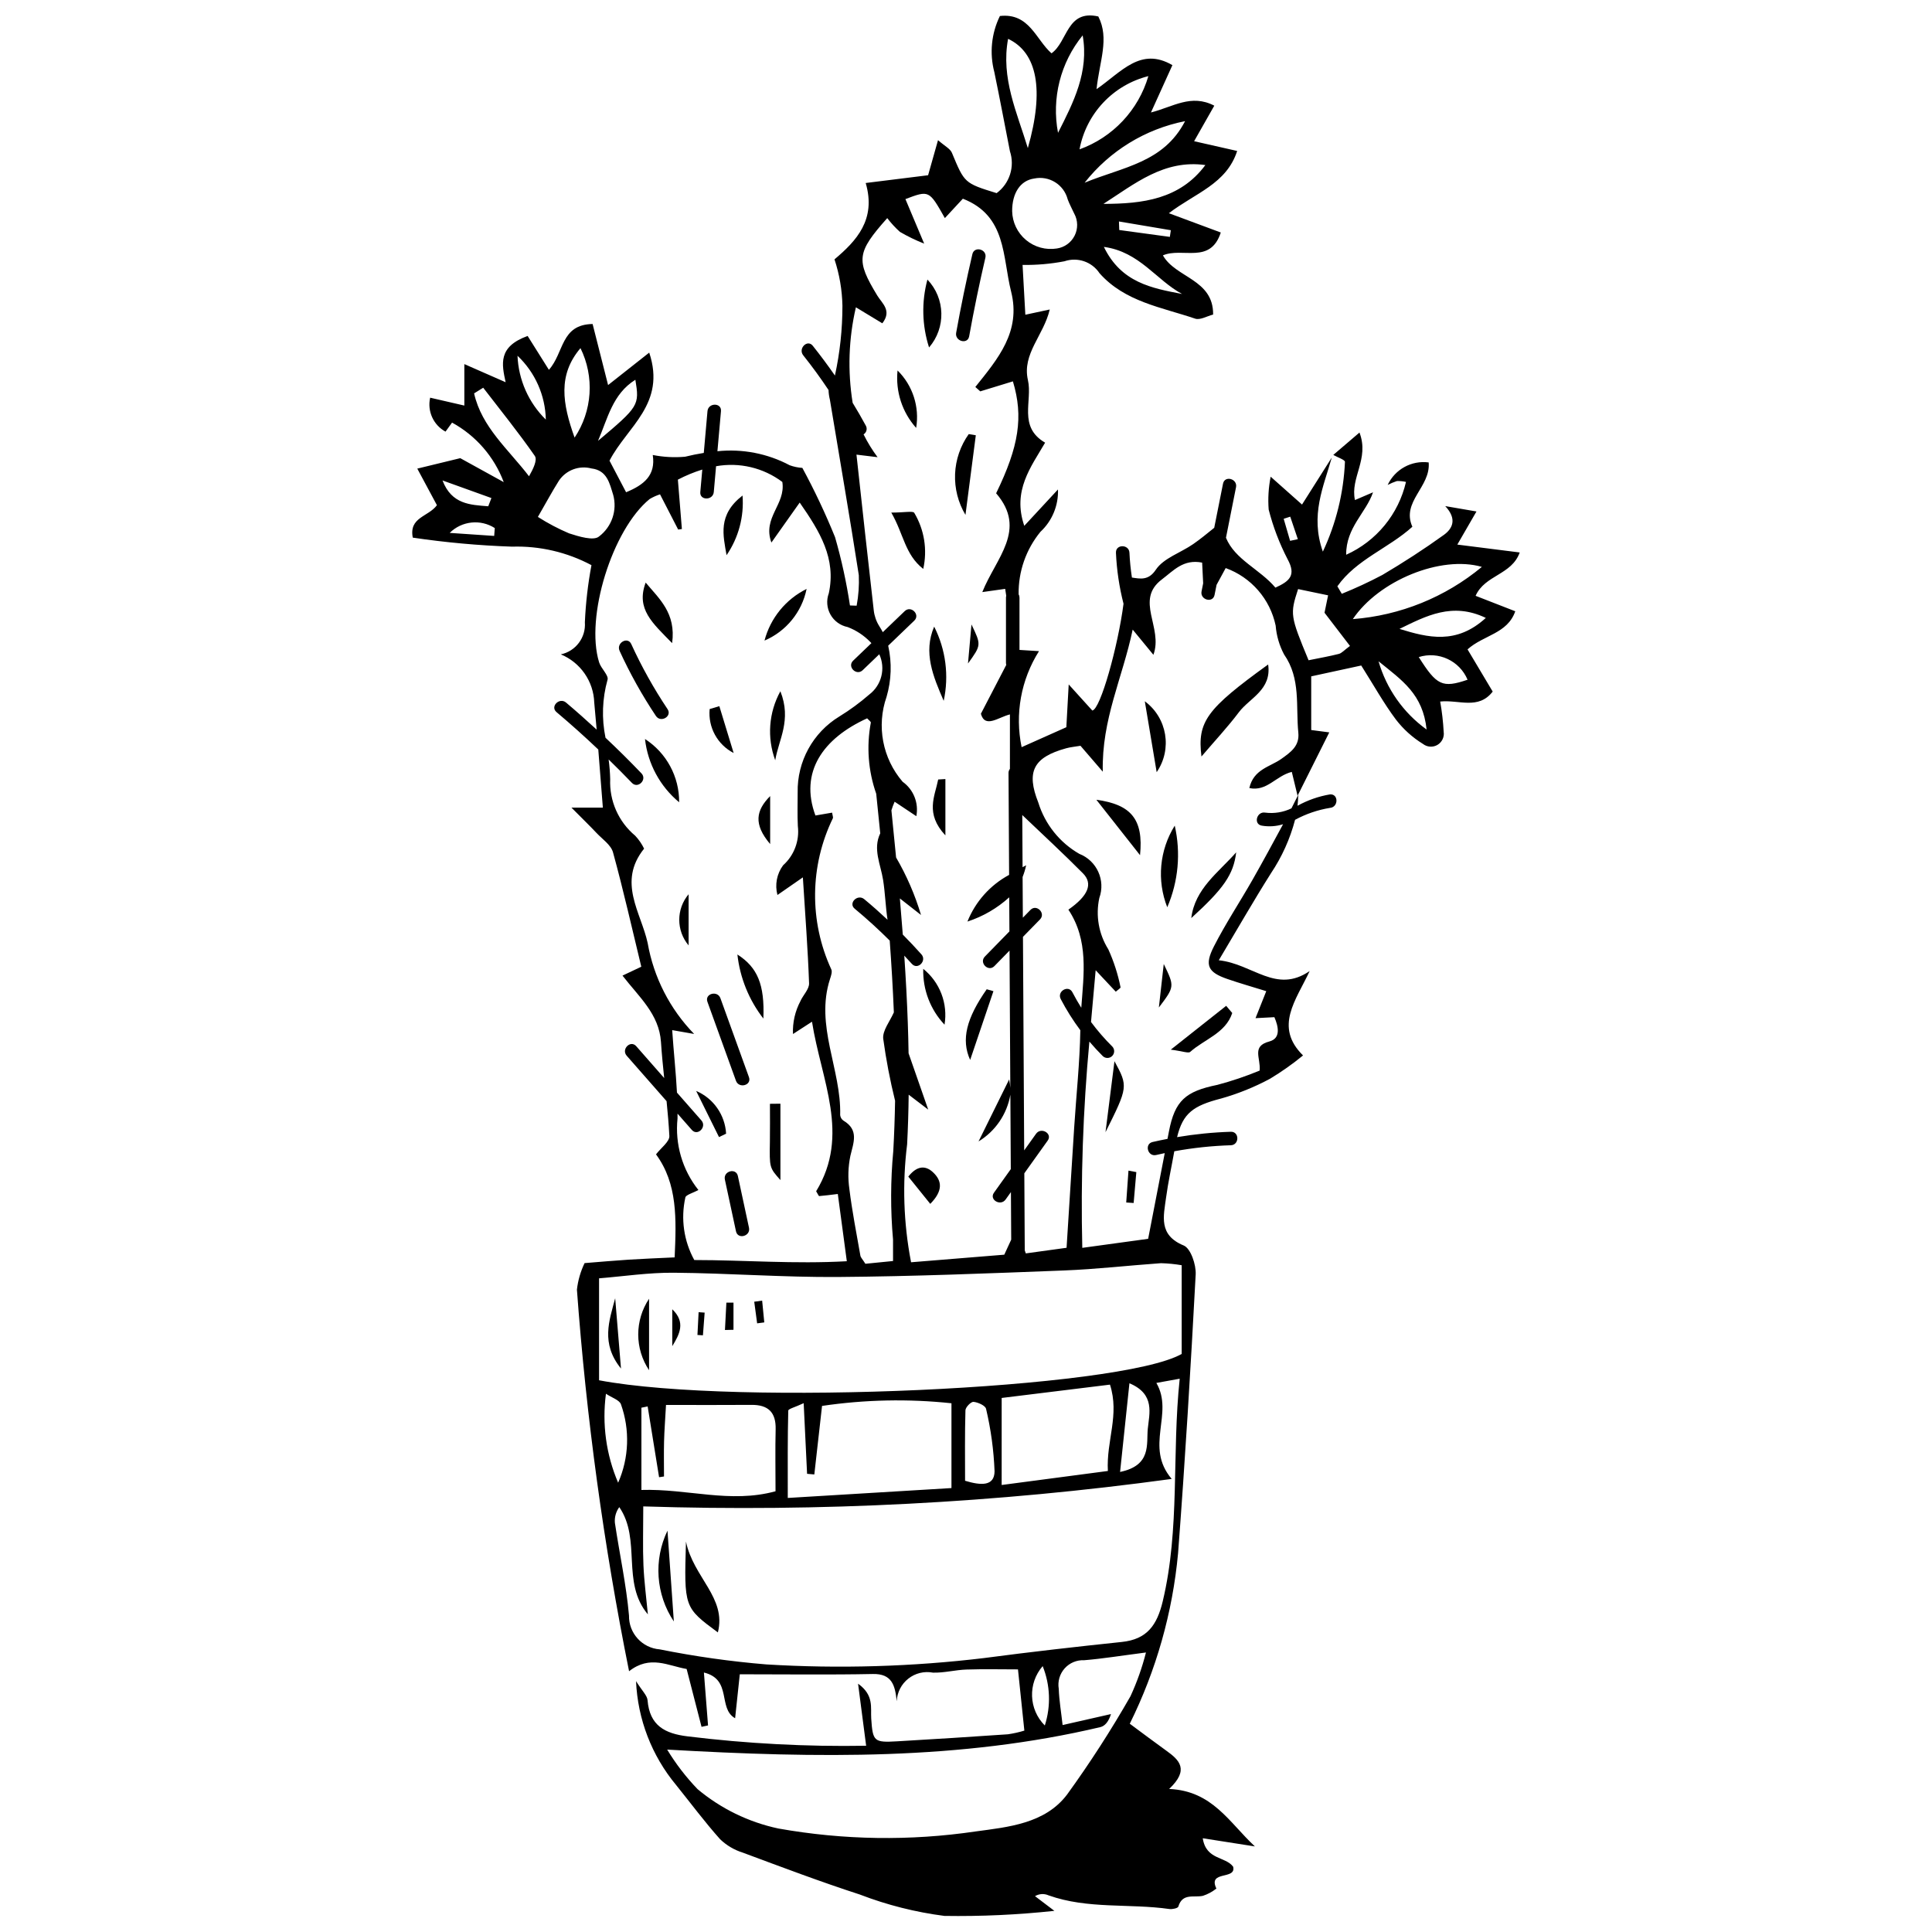<?xml version="1.0" encoding="UTF-8"?>
<!-- Uploaded to: ICON Repo, www.svgrepo.com, Generator: ICON Repo Mixer Tools -->
<svg width="800px" height="800px" version="1.1" viewBox="144 144 512 512" xmlns="http://www.w3.org/2000/svg">
 <defs>
  <clipPath id="a">
   <path d="m253 148.09h294v503.81h-294z"/>
  </clipPath>
 </defs>
 <path d="m402.6 259.35c-0.84 6.481-1.684 12.961-2.742 21.105-1.949-3.269-2.906-7.035-2.754-10.836 0.156-3.805 1.414-7.477 3.621-10.578z"/>
 <path d="m394.09 329.73c-2.797-6.461-5.481-12.793-2.523-19.672h-0.004c3.078 6.07 3.973 13.02 2.527 19.672z"/>
 <path d="m380.2 279.84c3.519 0 5.773-0.5 6.094 0.078v0.004c2.664 4.465 3.512 9.781 2.371 14.852-4.894-3.879-5.144-9.172-8.465-14.934z"/>
 <path d="m407.27 406.67-6.168 18.223c-2.453-5.375-0.973-11.078 4.387-18.727z"/>
 <path d="m386.79 257.4c-3.711-4.152-5.5-9.68-4.93-15.223 4.023 3.973 5.859 9.648 4.93 15.223z"/>
 <path d="m390.21 236.08c-1.875-5.832-2.023-12.078-0.434-17.992 4.758 4.992 4.941 12.777 0.434 17.992z"/>
 <g clip-path="url(#a)">
  <path d="m546.75 290.41-16.543-2.09 5.074-8.777-8.277-1.422c3.242 3.481 1.891 6.008-0.383 7.644-5.269 3.793-10.742 7.332-16.332 10.633v-0.004c-3.481 1.84-7.051 3.496-10.699 4.969l-1.172-1.984c5.012-7.125 13.617-10.105 19.875-15.789-2.988-6.648 4.902-10.551 4.32-17.043-4.539-0.59-8.93 1.824-10.867 5.969 0.781-0.406 1.594-0.75 2.426-1.027 0.816-0.031 1.633 0.043 2.43 0.223-1.98 8.559-7.844 15.699-15.852 19.305-0.066-7.211 5.285-11.145 7.117-16.551l-4.789 2.055c-1.309-5.938 3.879-10.887 1.199-17.895l-6.941 5.934c1.078 0.617 3.133 1.316 3.09 1.836-0.359 8.242-2.348 16.328-5.856 23.793-3.43-9.707 0.211-17.242 2.363-24.93-2.602 4.109-5.203 8.219-7.883 12.453-2.457-2.184-4.602-4.086-8.309-7.379h-0.004c-0.57 2.871-0.75 5.805-0.523 8.719 1.172 4.57 2.859 8.992 5.031 13.18 2.312 4.258 0.48 5.809-3.246 7.496-4.137-4.898-10.727-7.406-13.105-13.215l2.664-13.387c0.445-2.246-2.996-3.207-3.445-0.949l-2.332 11.695c-1.953 1.582-3.703 3.016-5.551 4.301-3.328 2.32-7.871 3.723-9.934 6.824-1.949 2.926-4.168 2.371-6.324 2.062v0.004c-0.336-2.184-0.555-4.379-0.656-6.582-0.105-2.289-3.68-2.305-3.574 0h-0.004c0.203 4.566 0.875 9.098 2.008 13.523-1.465 11.281-6.117 27.992-8.27 28.293l-6.258-6.914-0.625 11.336-11.852 5.289c-1.824-8.758-0.172-17.883 4.606-25.449l-5.172-0.324v-13.84c0.004-0.309-0.074-0.613-0.227-0.879-0.098-6.039 1.953-11.914 5.781-16.582 3.106-2.887 4.801-6.984 4.644-11.219l-8.926 9.633c-3.203-9.316 1.77-15.586 5.519-22.035-7.223-4.207-3.289-11.074-4.555-16.586-1.598-6.969 4.195-11.863 5.781-18.707l-6.465 1.387c-0.254-4.582-0.496-8.895-0.734-13.199h0.004c3.719 0.055 7.434-0.266 11.086-0.965 3.465-1.184 7.289 0.117 9.309 3.168 6.707 7.574 16.438 9.008 25.332 12.031 1.32 0.449 3.176-0.68 4.769-1.078 0.094-9.387-9.926-9.684-13.309-15.688 5.172-2.223 12.566 2.465 15.34-6.059-4.504-1.672-8.535-3.172-13.758-5.113 6.984-5.348 15.266-7.734 18.098-16.496l-11.41-2.586 5.348-9.418c-6.152-3.199-10.949 0.332-16.785 1.801 2.168-4.785 3.938-8.684 5.684-12.543-8.43-4.906-13.461 1.766-20.102 6.367 0.766-7.406 3.473-13.398 0.469-19.266-8.41-1.898-8.082 6.707-12.406 9.766-4.16-3.66-5.875-10.766-13.684-9.887h0.008c-2.258 4.609-2.785 9.879-1.48 14.844 1.453 6.981 2.762 13.992 4.137 20.988 1.352 4.074-0.07 8.555-3.523 11.109-8.574-2.648-8.512-2.676-11.852-10.691-0.457-1.098-1.906-1.781-3.68-3.348-1.047 3.699-1.797 6.348-2.629 9.297l-16.535 2.055c2.836 9.723-2.484 15.355-8.27 20.234v0.004c1.309 3.965 2.016 8.105 2.102 12.285 0.004 6.223-0.664 12.426-1.988 18.504-1.867-2.691-3.824-5.324-5.875-7.894-1.434-1.801-3.949 0.746-2.527 2.527 2.371 2.977 4.606 6.043 6.707 9.199 0.031 0.879 0.152 1.75 0.367 2.602 2.566 15.484 5.246 30.953 7.656 46.461 0.117 2.715-0.074 5.43-0.574 8.098l-1.77-0.062c-0.922-6.109-2.242-12.152-3.949-18.09-2.547-6.277-5.441-12.41-8.668-18.367-1.145-0.07-2.273-0.305-3.352-0.699-5.875-3.117-12.543-4.41-19.156-3.715l0.941-10.625c0.203-2.289-3.371-2.277-3.574 0l-0.98 11.07c-1.641 0.262-3.293 0.598-4.957 1.008-2.863 0.254-5.746 0.102-8.566-0.461 0.816 5.344-2.258 7.898-7.066 9.875l-4.394-8.367c4.656-9.023 15.059-15.02 10.523-28.637l-10.902 8.598c-1.465-5.773-2.801-11.059-4.102-16.18-8.473 0.137-7.512 7.559-11.582 12.141l-5.637-8.973c-7.91 2.859-6.863 7.465-5.828 12.262l-10.945-4.805v10.988l-9.059-2.086v-0.004c-0.805 3.574 0.855 7.246 4.07 9l1.734-2.394c6.309 3.449 11.168 9.047 13.695 15.777l-11.52-6.352-11.391 2.769 5.207 9.695c-2.297 3.113-7.453 3.156-6.402 8.594 8.711 1.293 17.492 2.09 26.293 2.391 7.328-0.23 14.586 1.457 21.059 4.902-0.941 5-1.523 10.059-1.746 15.141 0.305 4.031-2.418 7.668-6.375 8.504 2.551 1.051 4.742 2.816 6.312 5.082 1.574 2.266 2.457 4.938 2.547 7.695 0.227 2.383 0.441 4.773 0.641 7.164-2.656-2.438-5.352-4.84-8.113-7.168-1.75-1.473-4.289 1.043-2.527 2.527 3.793 3.199 7.481 6.504 11.07 9.914 0.402 5.059 0.789 10.168 1.211 15.398h-8.324c3.172 3.195 4.941 4.902 6.617 6.688 1.562 1.664 3.856 3.191 4.398 5.168 2.742 9.98 5.016 20.086 7.496 30.309l-4.981 2.352c4.336 5.637 9.707 10.172 10.195 17.609 0.211 3.184 0.52 6.363 0.852 9.539l-7.406-8.438c-1.52-1.73-4.039 0.805-2.527 2.527l10.566 12.035c0.305 3.07 0.578 6.141 0.738 9.219 0.078 1.523-2.238 3.176-3.535 4.883 5.742 7.824 5.387 17.113 4.938 27.301-4.481 0.215-8.289 0.355-12.094 0.598-3.82 0.242-7.637 0.59-11.777 0.918v0.008c-1.066 2.211-1.754 4.59-2.027 7.031 2.488 33.961 7.106 67.734 13.82 101.12 5.566-4.383 10.355-1.426 15.254-0.598 1.395 5.422 2.672 10.375 3.949 15.332l1.723-0.371-1.094-14.02c7.562 1.836 3.606 9.484 8.27 12.117l1.238-11.652c12.172 0 23.734 0.16 35.289-0.074 5.031-0.102 5.883 3.012 6.297 7.199l0.004 0.004c0.109-2.344 1.23-4.523 3.074-5.977 1.84-1.453 4.223-2.031 6.527-1.59 2.949 0.09 5.914-0.723 8.879-0.82 4.594-0.152 9.195-0.039 13.652-0.039l1.691 16.223c-1.43 0.438-2.891 0.762-4.371 0.977-9.77 0.672-19.539 1.293-29.316 1.859-6.18 0.363-6.488 0.047-6.894-6.035-0.191-2.887 0.777-6.191-3.488-9.234 0.797 6.117 1.414 10.863 2.141 16.441l-0.004 0.004c-15.793 0.273-31.586-0.559-47.262-2.481-6.098-0.727-10.113-2.883-10.66-9.578-0.105-1.277-1.426-2.453-3.051-5.062 0.434 10.09 4.16 19.762 10.617 27.527 3.875 4.809 7.562 9.781 11.672 14.379 1.703 1.629 3.758 2.844 6.008 3.543 10.312 3.836 20.621 7.731 31.082 11.125v0.004c7.195 2.762 14.699 4.656 22.344 5.637 9.734 0.152 19.465-0.297 29.141-1.34l-5.133-3.894c1.086-0.652 2.426-0.73 3.582-0.215 10.395 3.707 21.391 2.109 32.035 3.625 0.773 0.109 2.238-0.215 2.363-0.637 1.09-3.688 4.148-2.32 6.523-2.863 1.293-0.426 2.5-1.078 3.562-1.926-2.348-4.891 5.336-2.211 4.445-5.785-2.043-2.781-7.16-1.734-8.059-7.543 4.801 0.754 9 1.41 13.824 2.168-6.859-6.383-11.238-14.73-22.73-15.234 5.434-5.129 2.676-7.688-0.742-10.137-3.219-2.309-6.375-4.699-9.688-7.148v-0.004c7.004-14.145 11.344-29.457 12.797-45.172 1.871-24.605 3.356-49.242 4.668-73.887 0.137-2.594-1.324-6.914-3.18-7.676-6.738-2.769-5.324-7.793-4.664-12.719 0.551-4.106 1.457-8.164 2.176-12.25 4.949-0.902 9.953-1.438 14.98-1.594 2.293-0.074 2.305-3.648 0-3.574-4.773 0.152-9.531 0.629-14.242 1.422 1.543-6.348 4.289-8.328 11.629-10.223v0.004c4.516-1.277 8.879-3.039 13.016-5.262 3.059-1.844 5.977-3.902 8.734-6.168-7.734-7.629-1.836-14.648 1.754-22.363-8.934 6.117-15.016-1.895-24.082-2.859 5.047-8.453 9.27-15.859 13.828-23.055v-0.004c2.906-4.332 5.062-9.121 6.387-14.164 2.887-1.562 6.016-2.633 9.254-3.16 2.277-0.184 2.297-3.762 0-3.574-3.016 0.512-5.926 1.531-8.602 3.008 0.105-0.945 0.168-1.902 0.184-2.879-0.602 1.188-1.195 2.383-1.797 3.574v-0.004c-2.152 1.039-4.562 1.434-6.934 1.133-2.25-0.41-3.215 3.035-0.949 3.445h-0.004c1.895 0.328 3.836 0.203 5.668-0.367-2.656 4.91-5.309 9.824-8.07 14.676-3.371 5.922-7.152 11.621-10.246 17.68-2.582 5.055-1.605 6.875 3.574 8.66 3.281 1.133 6.625 2.078 10.289 3.219-1.086 2.734-1.824 4.586-2.848 7.156l5-0.262c1.059 2.449 1.785 5.606-1.336 6.438-4.773 1.273-2.258 4.32-2.566 7.711h0.004c-3.652 1.516-7.406 2.781-11.227 3.793-8.434 1.723-11.246 4.172-12.824 12.363l-0.375 1.945c-1.32 0.254-2.637 0.527-3.953 0.832-2.238 0.52-1.293 3.969 0.949 3.445 0.758-0.176 1.516-0.344 2.273-0.5-1.43 7.391-2.879 14.855-4.398 22.711l-17.449 2.394-0.004 0.004c-0.438-18.242 0.191-36.496 1.879-54.668 1.133 1.332 2.32 2.617 3.562 3.859 0.703 0.656 1.805 0.637 2.484-0.043 0.684-0.684 0.699-1.781 0.043-2.488-2.047-2.027-3.938-4.207-5.656-6.519 0.391-4.523 0.801-9.098 1.23-13.715l5.336 5.688c0.566-0.516 1.32-0.965 1.258-1.18-0.691-3.457-1.777-6.824-3.231-10.035-2.547-4.055-3.406-8.945-2.391-13.625 1.695-4.688-0.656-9.875-5.301-11.691-5.215-2.992-9.098-7.856-10.871-13.602-3.246-8.18-1.32-11.988 7.41-14.383 1.121-0.309 2.301-0.406 3.769-0.656l5.91 6.863c-0.316-13.906 5.195-24.691 7.926-37.652l5.488 6.68c2.672-7.215-5.051-14.488 2.266-19.992 3.039-2.285 5.664-5.438 10.652-4.441l0.27 5.484-0.426 2.137c-0.445 2.246 2.996 3.207 3.445 0.949l0.531-2.672 2.418-4.449v-0.004c6.762 2.449 11.773 8.223 13.246 15.258 0.215 2.668 0.973 5.262 2.223 7.625 4.492 6.438 3.078 13.73 3.781 20.727 0.355 3.539-1.965 5.152-4.519 6.973-2.93 2.09-7.34 2.707-8.461 7.723 4.691 0.965 6.988-3.219 11.25-4.289 0.516 2.129 1.02 4.231 1.531 6.32 2.777-5.551 5.551-11.09 8.402-16.789l-4.785-0.629v-14.219l13.254-2.875c3.418 5.406 6.008 10.074 9.18 14.309 1.977 2.578 4.41 4.773 7.18 6.473 1.105 0.863 2.629 0.965 3.84 0.254 1.207-0.711 1.863-2.09 1.648-3.477-0.145-2.688-0.453-5.363-0.926-8.012 4.977-0.531 10.109 2.266 13.918-2.637-2.289-3.844-4.512-7.57-6.668-11.188 4.254-3.816 10.578-4.129 12.648-10.098-3.676-1.434-7.094-2.762-10.512-4.094 2.465-5.551 9.562-5.504 11.691-11.484zm-272.52-14.422-0.84 2.18c-4.797-0.379-9.699-0.508-12.121-6.844zm0.734 10.035-11.789-0.801c3.191-3.172 8.156-3.703 11.945-1.281zm182.31-64.117c-8.012-1.531-16.137-2.984-20.738-12.477 9.465 1.27 13.938 8.871 20.738 12.477zm-2.992-16.898-0.262 1.77-13.406-1.824-0.082-2.262zm9.152-17.266c-6.766 9.09-16.66 10.273-27.02 10.289 8.273-5.289 16.051-11.824 27.023-10.289zm-5.379-11.633c-5.703 11.012-16.402 12.102-26.617 16.309 6.641-8.441 16.082-14.23 26.617-16.312zm-9.727-11.938c-2.637 9.008-9.414 16.219-18.242 19.406 0.863-4.641 3.043-8.938 6.277-12.375 3.234-3.441 7.387-5.879 11.965-7.031zm-17.41-10.801c1.707 9.719-2.445 17.766-6.535 25.832h0.004c-1.746-9.156 0.648-18.609 6.531-25.832zm-3.981 43.43c0.484 1.316 1.176 2.555 1.758 3.84l0.004-0.004c0.973 1.805 1.008 3.969 0.09 5.801-0.918 1.836-2.668 3.109-4.695 3.41-2.926 0.473-5.914-0.344-8.188-2.242-2.273-1.898-3.617-4.688-3.676-7.648-0.016-4.738 2.129-8.125 5.844-8.648h0.004c3.945-0.824 7.84 1.59 8.863 5.488zm-15.785-42.512c7.711 3.637 9.66 13.441 5.234 28.957-2.875-9.449-7.184-18.543-5.231-28.961zm-40.18 110.19 5.594 0.68c-1.418-1.895-2.66-3.918-3.711-6.043 0.789-0.492 1.051-1.52 0.59-2.328-1.113-2.047-2.273-4.062-3.484-6.039-1.363-8.414-1.07-17.012 0.859-25.312l7.004 4.242c2.621-3.379-0.082-5.285-1.34-7.363-5.672-9.363-5.488-11.379 2.644-20.516v-0.004c1 1.32 2.129 2.547 3.363 3.656 2.059 1.199 4.203 2.238 6.422 3.113l-4.969-11.805c6.277-2.367 6.277-2.367 10.453 5.039l4.769-5.144c11.609 4.531 10.453 15.332 12.789 24.621 2.668 10.605-3.488 17.793-9.484 25.277l1.309 1.16 8.648-2.648c2.82 9.348 1.625 17.207-4.445 29.66 8.34 9.676-0.062 17.156-3.664 26.184l6.062-0.855 0.281 1.844c-0.047 0.164-0.07 0.328-0.07 0.496v17.277c0 0.18 0.027 0.355 0.082 0.527l-6.731 12.957c1.102 3.945 4.637 0.914 7.695 0.172v14.441-0.004c-0.25 0.312-0.383 0.703-0.371 1.102l0.156 26.988c-5.019 2.703-8.926 7.078-11.043 12.371 4.106-1.336 7.879-3.527 11.074-6.426l0.051 9.035-6.504 6.66c-1.609 1.648 0.918 4.176 2.527 2.527l4.008-4.102 0.207 36.426h0.004c-0.047-0.766-0.152-1.527-0.316-2.277l-8.109 16.426c4.461-2.715 7.535-7.223 8.434-12.371l0.113 19.711-4.457 6.242c-1.34 1.875 1.758 3.664 3.086 1.805l1.406-1.969 0.074 12.613-1.836 3.981c-7.981 0.648-16.344 1.328-24.703 2.008l-0.004-0.004c-0.008-0.066-0.016-0.133-0.031-0.199-1.961-10.23-2.301-20.703-1.008-31.039 0.227-4.387 0.363-8.773 0.41-13.168l5.18 3.953c-1.91-5.473-3.594-10.301-5.203-14.918-0.043-2.723-0.113-5.445-0.211-8.168-0.207-5.91-0.531-11.812-0.926-17.711 0.672 0.723 1.352 1.438 2.008 2.176 1.531 1.723 4.051-0.812 2.527-2.527-1.598-1.797-3.25-3.531-4.934-5.238-0.242-3.191-0.5-6.383-0.773-9.574l5.613 4.391-0.004 0.004c-1.59-5.328-3.809-10.445-6.609-15.25-0.402-4.164-0.812-8.324-1.238-12.484l-0.004 0.004c0.234-0.785 0.52-1.551 0.855-2.297l5.754 3.836-0.004-0.004c0.68-3.488-0.738-7.051-3.629-9.121-5.336-6.203-6.961-14.785-4.258-22.512 1.289-4.406 1.438-9.066 0.43-13.547l6.91-6.637c1.664-1.598-0.867-4.121-2.527-2.527l-5.816 5.582c-0.285-0.543-0.594-1.086-0.949-1.629h0.004c-0.785-1.25-1.277-2.66-1.445-4.129-1.586-13.754-3.07-27.516-4.586-41.297zm9.691 208.03v5.672l-7.328 0.73c-0.754-1.199-1.238-1.648-1.328-2.164-1.031-5.859-2.176-11.711-2.914-17.613h0.004c-0.43-2.93-0.344-5.914 0.258-8.812 0.844-3.57 2.316-6.871-1.832-9.348h-0.004c-0.492-0.336-0.809-0.875-0.867-1.469 0.324-12.117-6.723-23.684-2.688-36.074 0.266-0.816 0.648-1.906 0.332-2.555v0.004c-5.871-12.742-5.711-27.445 0.43-40.059 0.094-0.23-0.074-0.57-0.215-1.465l-4.414 0.758c-4.269-11.512 1.988-20.422 13.699-25.75 0.348 0.395 1.059 0.895 0.98 1.164h-0.004c-1.18 6.289-0.688 12.781 1.434 18.82 0.359 3.496 0.715 6.992 1.066 10.492-2.008 4.172 0.102 8.188 0.758 12.352 0.543 3.445 0.641 6.965 1.172 10.547-2.008-1.875-4.055-3.703-6.176-5.457-1.762-1.457-4.305 1.059-2.527 2.527 3.234 2.676 6.32 5.504 9.285 8.453 0.461 6.336 0.84 12.68 1.098 19.027-1.102 2.465-3.035 4.832-2.824 6.981h0.004c0.754 5.531 1.805 11.02 3.144 16.441-0.074 4.438-0.234 8.871-0.477 13.305-0.734 7.812-0.758 15.676-0.066 23.492zm-68.285-227.87c1.113 6.758 0.926 7.078-9.898 16.191 2.555-5.894 3.828-12.41 9.898-16.191zm-14.547-8.379c1.844 3.742 2.668 7.902 2.394 12.062-0.273 4.16-1.637 8.176-3.953 11.645-3.246-9.043-4.473-16.598 1.559-23.707zm-9.18 18.938h-0.004c-4.559-4.481-7.242-10.531-7.504-16.918 4.668 4.406 7.371 10.5 7.504 16.918zm-4.453 15.02c-5.504-7.176-12.551-13.02-14.559-21.969l2.414-1.5c4.606 5.992 9.367 11.875 13.676 18.074 0.742 1.07-0.438 3.477-1.535 5.394zm10.613 15.125h-0.004c-2.871-1.219-5.633-2.676-8.262-4.356 2.141-3.707 3.777-6.754 5.617-9.672h0.004c1.898-2.758 5.328-4.027 8.566-3.172 4.176 0.492 4.816 3.996 5.758 6.973h0.004c1.133 4.109-0.355 8.492-3.754 11.062-1.41 1.211-5.367 0-7.934-0.836zm27.324 131.65 5.82 1.016c-6.434-6.613-10.727-15.012-12.32-24.102-1.758-8.113-8.074-16.125-0.945-25.008-0.609-1.254-1.402-2.41-2.356-3.426-4.43-3.691-6.879-9.238-6.629-14.996-0.043-1.742-0.184-3.481-0.414-5.211 2.086 2.035 4.152 4.094 6.168 6.203 1.594 1.664 4.121-0.867 2.527-2.527-3.094-3.231-6.269-6.375-9.523-9.434-1.047-5.086-0.867-10.348 0.531-15.348 0.387-1.16-1.711-2.981-2.223-4.629-3.723-12 3.477-35.191 13.383-43.277 0.867-0.52 1.793-0.938 2.758-1.25l4.805 9.328 0.988-0.133-1.062-13.09c2.074-1.082 4.238-1.98 6.469-2.676l-0.527 5.957c-0.203 2.289 3.371 2.277 3.574 0l0.605-6.832v-0.004c6.18-1.109 12.543 0.398 17.562 4.168 0.934 5.992-5.336 9.418-2.898 16.055 2.785-3.938 4.902-6.926 7.5-10.594 5.352 7.695 9.719 14.832 7.707 24.062h-0.004c-0.676 1.848-0.516 3.898 0.445 5.613 0.961 1.715 2.625 2.926 4.555 3.312 2.227 0.848 4.242 2.168 5.918 3.867 0.133 0.133 0.25 0.266 0.379 0.398l-4.84 4.644c-1.664 1.598 0.867 4.121 2.527 2.527l4.402-4.227h-0.004c1.734 3.75 0.625 8.199-2.672 10.691-2.465 2.144-5.106 4.082-7.891 5.793-7.023 4.266-11.238 11.953-11.062 20.172-0.008 2.973-0.094 5.953 0.047 8.922h0.004c0.461 3.879-1 7.742-3.91 10.352-1.672 2.258-2.223 5.156-1.5 7.871l6.738-4.672c0.629 10.012 1.324 19.039 1.645 28.078 0.055 1.531-1.555 3.09-2.281 4.684l0.004 0.004c-1.434 2.688-2.121 5.707-1.988 8.75l5.039-3.266c2.434 15.5 10.207 30.008 1.102 44.93 0.496 0.809 0.668 1.289 0.801 1.281 1.418-0.113 2.828-0.301 4.938-0.555 0.75 5.586 1.484 11.078 2.387 17.82-13.914 0.781-27.105-0.312-40.422-0.316-2.773-5.043-3.617-10.918-2.375-16.539 0.066-0.715 2.074-1.25 3.465-2.023v0.004c-4.258-5.352-6.242-12.16-5.531-18.961 0.008-0.426 0-0.852 0-1.277l3.797 4.324c1.52 1.73 4.039-0.805 2.527-2.527l-6.473-7.371c-0.281-5.398-0.887-10.871-1.266-16.559zm121.45 176.53c-5.125 8.973-10.73 17.668-16.793 26.039-5.84 7.75-15.672 8.625-24.203 9.785-17.371 2.566-35.043 2.305-52.328-0.777-7.883-1.68-15.23-5.266-21.41-10.438-3.059-3.184-5.758-6.695-8.047-10.473 40.062 2.289 77.695 2.82 114.8-5.957 1.195-0.285 2.191-1.43 2.816-3.457-3.887 0.883-7.773 1.766-12.82 2.91-0.383-3.461-0.914-6.527-1.02-9.609-0.328-1.941 0.246-3.926 1.555-5.398 1.309-1.469 3.215-2.269 5.184-2.172 4.957-0.41 9.883-1.219 16.371-2.051-1.008 3.984-2.383 7.867-4.106 11.598zm-23.266-7.984c2.016 5.019 2.215 10.582 0.566 15.734-4.289-4.285-4.535-11.156-0.566-15.734zm31.824-17.203c-1.523 6.367-4.164 10.102-10.863 10.801-12.113 1.27-24.215 2.644-36.289 4.238v0.004c-19.219 2.312-38.605 2.887-57.926 1.707-9.48-0.781-18.91-2.117-28.234-3.988-4.66-0.359-8.23-4.285-8.141-8.957-0.73-8.246-2.523-16.395-3.742-24.602-0.121-1.477 0.293-2.945 1.168-4.137 5.93 8.645 0.445 19.977 7.578 28.422-0.406-4.34-0.988-8.668-1.176-13.016-0.203-4.711-0.047-9.434-0.047-15.594v-0.004c46.801 1.5 93.648-0.934 140.04-7.281-7.328-8.609 0.695-17.293-4.066-25.438l6.188-1.121c-2.117 20.043 0.117 39.684-4.492 58.965zm-147.56-54.977c1.57 1.051 3.5 1.617 3.973 2.777l-0.004 0.004c2.418 6.773 2.152 14.215-0.742 20.797-3.18-7.422-4.297-15.57-3.227-23.578zm15.398 12.621c0.074-2.887 0.301-5.766 0.516-9.656 8.441 0 15.543 0.043 22.645-0.016 4.426-0.039 6.519 1.953 6.41 6.469-0.133 5.293-0.031 10.59-0.031 16.422-11.996 3.293-23.277-0.719-35.543-0.348v-21.797l1.656-0.336 3.027 18.758 1.305-0.195c0-3.102-0.062-6.203 0.016-9.301zm32.91-8.137c0.012-0.488 1.848-0.93 4.09-1.984l0.902 18.715 1.918 0.172 2.047-18.164c11.355-1.68 22.883-1.918 34.297-0.703v22.473c-14.711 0.887-28.773 1.738-43.379 2.621 0-8.617-0.059-15.875 0.129-23.129zm46.957-0.094c0.023-0.82 1.469-2.305 2.144-2.242 1.199 0.109 3.16 1.004 3.32 1.852h0.004c1.281 5.43 2.035 10.969 2.25 16.539-0.027 4.016-3.621 3.789-7.812 2.519-0.004-6.055-0.086-12.363 0.098-18.668zm37.746 16.074c-9.727 1.285-18.492 2.441-28.145 3.715l0.004-23.066 28.699-3.531c2.598 8.062-1.004 14.816-0.555 22.883zm3.238 0.25c0.891-8.441 1.641-15.57 2.477-23.492 6.898 2.883 5.254 8.066 4.863 12.082-0.387 4.023 1.035 9.691-7.336 11.414zm10.852-55.316h0.004c1.832 0.051 3.66 0.23 5.469 0.539v23.512c-16.336 9.289-117.85 13.867-154.4 6.981v-27.02c6.438-0.516 13.129-1.539 19.812-1.484 14.551 0.121 29.098 1.242 43.641 1.129 19.906-0.152 39.809-0.953 59.707-1.723 8.602-0.332 17.176-1.328 25.77-1.934zm-20.707-103.33c2.75 2.769 1.418 5.969-3.844 9.641 5.418 8.16 4.055 17.125 3.418 25.996-0.836-1.332-1.625-2.703-2.359-4.113-1.062-2.039-4.148-0.234-3.086 1.805l-0.004 0.004c1.508 2.887 3.246 5.648 5.195 8.258-0.141 8.594-1.078 17.176-1.629 25.766-0.668 10.363-1.312 20.727-2.016 31.891l-10.805 1.488-0.277-0.801-0.117-20.422 6.199-8.676c1.34-1.875-1.758-3.664-3.086-1.805l-3.148 4.406-0.324-56.586 4.512-4.617c1.609-1.648-0.918-4.176-2.527-2.527l-2.016 2.062-0.062-10.797h0.004c0.395-1 0.707-2.031 0.926-3.086-0.316 0.168-0.629 0.336-0.941 0.504l-0.078-13.828c5.539 5.277 10.918 10.254 16.07 15.441zm54.91-88.105c-0.566-1.945-1.133-3.891-1.699-5.836l1.738-0.562c0.672 1.988 1.344 3.977 2.016 5.965zm12.934 29.965c-2.539 0.648-5.129 1.094-8.039 1.688-4.875-11.77-4.941-12.215-2.777-18.863l7.953 1.656-0.949 4.613c2.309 3.012 4.465 5.82 6.746 8.797-1.566 1.156-2.18 1.918-2.938 2.109zm3.688-9.215c6.894-10.234 23.332-16.969 34.203-13.84h-0.004c-9.691 8.043-21.645 12.879-34.203 13.84zm6.82 11.18c6.309 5.109 11.742 8.695 12.734 18.078h-0.004c-6.148-4.43-10.633-10.797-12.734-18.078zm23.594 4.883c-6.699 2.273-8.188 1.527-12.938-6.004h-0.004c5.219-1.637 10.82 0.965 12.938 6.004zm4.832-16.383c-7.793 7.137-15.309 5.242-22.879 2.914 7.023-3.414 13.992-7.176 22.875-2.914z"/>
 </g>
 <path d="m390.53 463.04c-2.144-2.664-3.996-4.957-5.82-7.227 2.402-3.047 4.644-2.91 6.519-1.172 2.477 2.297 2.703 4.945-0.699 8.398z"/>
 <path d="m394.54 350.46v14.93c-5.449-5.832-2.789-10.359-1.91-14.816z"/>
 <path d="m394.31 415.55c-3.766-3.988-5.793-9.312-5.641-14.793 2.168 1.742 3.832 4.031 4.824 6.633 0.992 2.598 1.273 5.414 0.816 8.16z"/>
 <path d="m400.53 319.83 0.922-10.34c2.609 5.43 2.625 5.434-0.922 10.34z"/>
 <path d="m315.11 298.39c3.535 4.262 8.102 8.059 7.008 16.047-5.144-5.289-9.648-9.012-7.008-16.047z"/>
 <path d="m323.98 356.61c-5.074-4.211-8.316-10.219-9.051-16.766 5.691 3.664 9.105 9.992 9.051 16.766z"/>
 <path d="m346.3 413.93c-3.816-4.918-6.199-10.793-6.883-16.98 5.324 3.406 7.254 7.957 6.883 16.98z"/>
 <path d="m357.76 300.07c-1.246 6.117-5.418 11.238-11.16 13.691 1.566-5.961 5.637-10.957 11.16-13.691z"/>
 <path d="m350.82 436.49v20.242c-2.93-3.285-2.906-3.285-2.789-10.172 0.055-3.348 0.012-6.691 0.012-10.039z"/>
 <path d="m340.78 275.32c0.434 5.602-1.059 11.18-4.234 15.812-0.902-5.285-2.394-10.691 4.234-15.812z"/>
 <path d="m350.81 327.19c3.043 7.688-0.473 12.828-1.367 18.289v-0.004c-2.219-6.004-1.719-12.68 1.367-18.285z"/>
 <path d="m326.49 394.54c-3.305-3.918-3.305-9.645 0-13.562z"/>
 <path d="m334.63 331.14 3.793 12.414c-4.301-2.215-6.816-6.828-6.356-11.645z"/>
 <path d="m348.1 354.97v12.711c-4.488-5.289-3.742-8.926 0-12.711z"/>
 <path d="m328.49 433.11c4.582 1.961 7.656 6.352 7.934 11.324l-1.879 0.906z"/>
 <path d="m462.4 344.48c-1.152-9.25 1.371-12.602 17.672-24.387 0.973 6.746-4.906 8.867-7.769 12.672-2.941 3.906-6.305 7.496-9.902 11.715z"/>
 <path d="m471.6 369.88c-0.695 5.887-3.352 9.637-11.895 17.418 0.938-7.773 7.195-12.078 11.895-17.418z"/>
 <path d="m455.32 362.8c1.648 7.238 0.953 14.812-1.984 21.633-2.805-7.117-2.066-15.145 1.984-21.633z"/>
 <path d="m470.56 412.46c-1.773 5.363-7.367 6.93-11.133 10.293-0.504 0.449-1.973-0.18-5.156-0.586 5.898-4.668 10.285-8.141 14.676-11.613z"/>
 <path d="m446.12 370.63c-4.508-5.719-7.801-9.898-11.57-14.684 9.133 1.238 12.547 5.125 11.57 14.684z"/>
 <path d="m450.53 348.63c-0.965-5.773-1.934-11.547-3.144-18.785 5.938 4.391 7.328 12.699 3.144 18.785z"/>
 <path d="m436.97 444.04c0.719-5.684 1.434-11.367 2.375-18.812 3.633 6.668 3.609 6.832-2.375 18.812z"/>
 <path d="m451.11 411c0.484-4.324 0.812-7.215 1.297-11.527 2.883 5.969 2.906 5.977-1.297 11.527z"/>
 <path d="m445.14 454.62-0.711 8.184-1.969-0.133c0.199-2.816 0.398-5.629 0.598-8.445z"/>
 <path d="m325.79 552.53c1.93 9.496 10.797 14.867 8.453 24.078-8.969-6.625-8.969-6.625-8.453-24.078z"/>
 <path d="m320.89 549.64c0.551 7.863 1.098 15.727 1.684 24.055l-0.004 0.004c-4.773-7.16-5.41-16.305-1.68-24.059z"/>
 <path d="m316.01 488.18v18.941c-1.871-2.805-2.871-6.102-2.871-9.469 0-3.371 1-6.668 2.871-9.473z"/>
 <path d="m308.57 506.68c-5.414-6.688-3.113-12.688-1.539-18.629z"/>
 <path d="m322.16 500.74v-9.766c3.613 3.441 1.934 6.613 0 9.766z"/>
 <path d="m336.12 496.46 0.379-7.254h1.883v7.203z"/>
 <path d="m344.65 494.7-0.77-5.731 2.098-0.285 0.566 5.766z"/>
 <path d="m328.83 497.78 0.309-6.035 1.602 0.113-0.457 6.016z"/>
 <path d="m320.91 331.93c-3.664-5.484-6.883-11.254-9.625-17.254-0.957-2.09-4.039-0.273-3.086 1.805h-0.004c2.746 6 5.965 11.77 9.629 17.254 1.27 1.902 4.367 0.113 3.086-1.805z"/>
 <path d="m401.69 211.35c-1.605 6.91-3.039 13.852-4.297 20.832-0.406 2.25 3.039 3.215 3.445 0.949 1.258-6.981 2.691-13.926 4.297-20.832 0.523-2.234-2.922-3.191-3.445-0.949z"/>
 <path d="m342.48 429.46c-2.519-6.973-5.039-13.945-7.559-20.918-0.777-2.148-4.231-1.223-3.445 0.949 2.519 6.973 5.039 13.945 7.559 20.918 0.773 2.148 4.231 1.223 3.445-0.949z"/>
 <path d="m342.49 469.36-2.945-13.711c-0.484-2.246-3.93-1.297-3.445 0.949l2.945 13.711c0.48 2.25 3.93 1.297 3.445-0.949z"/>
</svg>